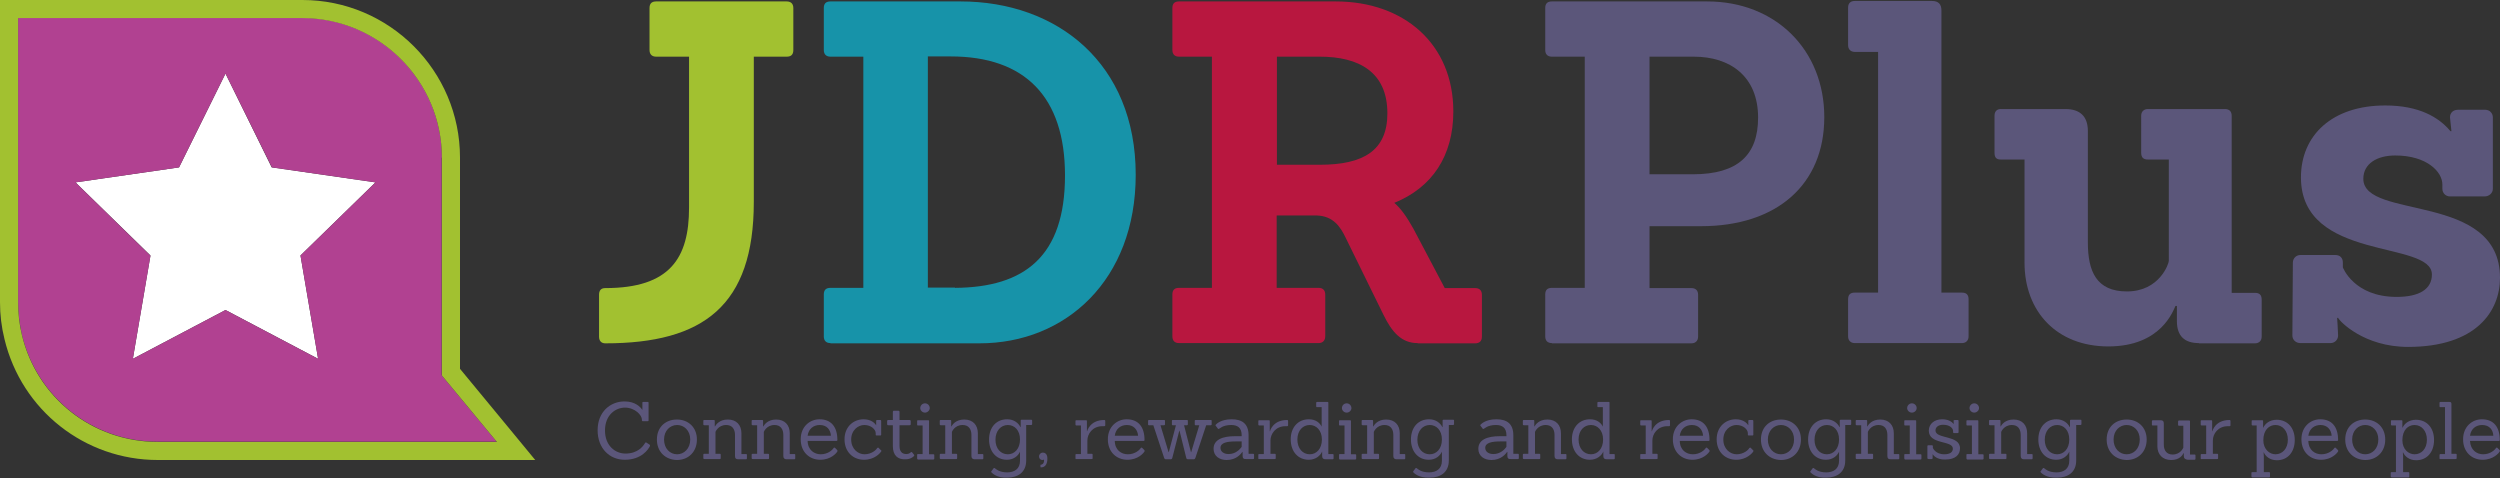 <?xml version="1.0" encoding="utf-8"?>
<!-- Generator: Adobe Illustrator 26.5.0, SVG Export Plug-In . SVG Version: 6.00 Build 0)  -->
<svg version="1.1" xmlns="http://www.w3.org/2000/svg" xmlns:xlink="http://www.w3.org/1999/xlink" x="0px" y="0px" width="1050px"
	 height="200.8px" viewBox="0 0 1050 200.8" style="enable-background:new 0 0 1050 200.8;" xml:space="preserve">
<rect x="0" y="0" width="1050" height="200.8" fill="#333333" stroke="none"/>
<style type="text/css">
	.st0{fill:#A2C130;}
	.st1{fill:#1793A9;}
	.st2{fill:#B8173F;}
	.st3{fill:#5B567A;}
	.st4{fill:#FFFFFF;}
	.st5{fill:#B14191;}
</style>
<g id="Layer_1">
</g>
<g id="Guides">
	<g>
		<path class="st0" d="M289.4,23.8h-13.8c-1.8,0-2.8-1-2.8-2.8V3.4c0-1.8,0.8-2.8,2.8-2.8h54.8c1.8,0,2.8,1,2.8,2.8V21
			c0,2-1,2.8-2.8,2.8h-13.8v61c0,43.6-21.2,59.4-62.4,59.4c-1.6,0-2.6-1-2.6-2.8v-17.6c0-1.8,0.8-2.8,2.6-2.8
			c27.2,0,35.2-12.6,35.2-33.8V23.8z"/>
		<path class="st1" d="M348.8,144.1c-1.8,0-2.8-1-2.8-2.8v-17.6c0-1.8,0.8-2.8,2.8-2.8h13.8V23.8h-13.8c-1.8,0-2.8-1-2.8-2.8V3.4
			c0-1.8,0.8-2.8,2.8-2.8h54.6c40.6,0,73.6,26,73.6,72.8c0,44.2-29.4,70.8-65.6,70.8H348.8z M401.1,120.9
			c29.2-0.2,46.2-13.2,46.2-47.2c0-33.2-17-50-48-50h-9.6v97.1H401.1z"/>
		<path class="st2" d="M595.4,144.1c-6.8,0-10.8-4.6-14.4-12l-15.8-32.2c-2.2-4.6-5.2-9.2-12.2-9.4h-16.8v30.4h17.6
			c1.8,0,2.8,1,2.8,2.8v17.6c0,1.8-1.2,2.8-2.8,2.8h-58.6c-1.8,0-2.8-1-2.8-2.8v-17.6c0-1.8,0.8-2.8,2.8-2.8h13.8V23.8h-13.8
			c-1.8,0-2.8-1-2.8-2.8V3.4c0-1.8,0.8-2.8,2.8-2.8H561c28.8,0,49.4,18,49.4,46.2c0,18.8-9,32-24.8,38.4c2.8,2.4,5.2,5.8,8,10.8
			l13.2,25h12.8c1.8,0,2.8,1,2.8,2.8v17.6c0,1.8-1,2.8-2.8,2.8H595.4z M554.3,69.2c18.4,0,28.4-6,28.4-21.6
			c0-17.4-12-23.8-28.4-23.8h-18v45.4H554.3z"/>
		<path class="st3" d="M651.8,144.1c-1.8,0-2.8-1-2.8-2.8v-17.6c0-1.8,0.8-2.8,2.8-2.8h13.8V23.8h-13.8c-1.8,0-2.8-1-2.8-2.8V3.4
			c0-1.8,0.8-2.8,2.8-2.8H717c28.8,0,49.2,20.4,49.2,48.6c0,28.4-20,45.8-51.8,45.8h-21.6v26h17.6c1.8,0,2.8,1,2.8,2.8v17.6
			c0,1.8-1.2,2.8-2.8,2.8H651.8z M711,73.2c19,0,27.4-8.2,27.4-23.8c0-17.4-11.8-25.6-27-25.6h-18.6v49.4H711z"/>
		<path class="st3" d="M779,144.1c-1.6,0-2.8-1-2.8-2.8v-15.6c0-2,1-2.8,2.8-2.8h9.8V21.8H779c-1.6,0-2.8-1-2.8-2.8V3.2
			c0-1.8,1-2.8,2.8-2.8h32.4c2.8,0,4,1.4,4,4v118.5h8.6c1.8,0,2.8,0.8,2.8,2.8v15.6c0,1.8-1.2,2.8-2.8,2.8H779z"/>
		<path class="st3" d="M923.5,144.1c-6,0-9.2-3-9.2-9.2v-6.4h-0.6c-1,2-6,17-28.2,17c-21.6,0-35.2-14.6-35.2-35.2V67h-10
			c-1.8,0-2.6-0.8-2.6-2.8V48.6c0-1.8,1-2.8,2.6-2.8h27.2c6,0,9.4,3,9.4,9.2v46.8c0,12.2,3.6,20.6,16.4,20.6
			c13.8,0,17.6-11.8,17.6-12.8V67h-8.8c-1.8,0-2.8-0.8-2.8-2.8V48.6c0-1.8,1.2-2.8,2.8-2.8h32.4c1.8,0,2.8,1,2.8,2.8v74.4h9.8
			c1.8,0,2.8,0.8,2.8,2.8v15.6c0,1.8-1.2,2.8-2.8,2.8H923.5z"/>
		<path class="st3" d="M982,133.5h-0.4c0,0,0.4,6.2,0.4,7.4c0,1.8-1.4,3.2-3.2,3.2h-12.6c-2,0-3.4-1.4-3.4-3.2l0.2-30.6
			c0-1.8,1.4-3.2,3.2-3.2h14.6c2,0,3.2,1.2,3.2,3.2v2c0,0,4.6,12.4,22.6,12.4c9.4,0,14.8-3.2,14.8-9.4c0-14.6-55-5.2-55-40.8
			c0-17.6,13-30.2,35.4-30.2c14,0,22.4,4.8,27.4,10.8h0.4c0,0-0.6-5.4-0.6-5.8c0-2,1.4-3.2,3.4-3.2h11.4c1.8,0,3.2,1.4,3.2,3.2v30
			c0,1.8-1.6,3.2-3.4,3.2H1029c-1.8,0-3.2-1.4-3.2-3.2v-1.8c0-5.4-6.6-12.2-19.8-12.2c-7.6,0-13.4,3.4-13.4,9.8
			c0,17.4,57.4,5.4,57.4,41.6c0,14-10,29-38.6,29C992.8,145.7,982.6,134.9,982,133.5z"/>
		<g>
			<g>
				<path class="st3" d="M272.9,187.5c-0.5,1-3.3,5.6-10.5,5.6c-6.4,0-11.4-4.8-11.4-12.4c0-7.7,5.3-12.1,11.3-12.1
					c4.4,0,6.6,2.2,7.5,3.6l0-3c0-0.3,0.1-0.4,0.4-0.4h1.8c0.3,0,0.4,0.1,0.4,0.4v7.3c0,0.3-0.1,0.4-0.4,0.4H270
					c-0.3,0-0.4-0.2-0.4-0.4v-0.3c0-1.8-2.9-5-7.1-5c-4,0-8.4,3.1-8.4,9.6c0,6.5,4.4,9.7,8.6,9.7c5.1,0,7.4-3,8.2-4.4
					c0.2-0.3,0.4-0.4,0.6-0.2l1.4,0.9C273.1,187,273,187.2,272.9,187.5z"/>
				<path class="st3" d="M275.9,184.6c0-5.3,3.7-8.4,8.4-8.4c4.7,0,8.4,3.2,8.4,8.4c0,5.2-3.6,8.6-8.4,8.6
					C279.5,193.1,275.9,189.8,275.9,184.6z M289.9,184.6c0-3.8-2.6-6.1-5.5-6.1c-2.9,0-5.5,2.3-5.5,6.1c0,3.8,2.5,6.2,5.5,6.2
					C287.3,190.8,289.9,188.4,289.9,184.6z"/>
				<path class="st3" d="M308.7,191.5v-8.8c0-2.5-1.2-4.2-3.7-4.2c-3.4,0-4.5,2.9-4.5,2.9v9.2h1.8c0.3,0,0.4,0.1,0.4,0.4v1.4
					c0,0.3-0.1,0.4-0.4,0.4h-6.5c-0.2,0-0.4-0.1-0.4-0.4v-1.4c0-0.3,0.1-0.4,0.4-0.4h1.9v-12h-1.9c-0.2,0-0.4-0.1-0.4-0.4v-1.4
					c0-0.3,0.1-0.4,0.4-0.4h4c0.3,0,0.4,0.1,0.4,0.4l0,2.3h0.1c0.4-0.7,1.8-2.9,5.4-2.9s5.7,2.3,5.7,5.8v8.7h1.9
					c0.3,0,0.4,0.1,0.4,0.4v1.4c0,0.3-0.2,0.4-0.4,0.4h-3.2C309.1,192.9,308.7,192.5,308.7,191.5z"/>
				<path class="st3" d="M329,191.5v-8.8c0-2.5-1.2-4.2-3.7-4.2c-3.4,0-4.5,2.9-4.5,2.9v9.2h1.8c0.3,0,0.4,0.1,0.4,0.4v1.4
					c0,0.3-0.1,0.4-0.4,0.4h-6.5c-0.2,0-0.4-0.1-0.4-0.4v-1.4c0-0.3,0.1-0.4,0.4-0.4h1.9v-12h-1.9c-0.2,0-0.4-0.1-0.4-0.4v-1.4
					c0-0.3,0.1-0.4,0.4-0.4h4c0.3,0,0.4,0.1,0.4,0.4l0,2.3h0.1c0.4-0.7,1.8-2.9,5.4-2.9s5.7,2.3,5.7,5.8v8.7h1.9
					c0.3,0,0.4,0.1,0.4,0.4v1.4c0,0.3-0.2,0.4-0.4,0.4h-3.2C329.5,192.9,329,192.5,329,191.5z"/>
				<path class="st3" d="M344.7,190.8c3,0,4.9-1.8,5.4-2.6c0.1-0.2,0.4-0.3,0.6-0.1l0.9,0.9c0.2,0.2,0.2,0.4,0.1,0.6
					c-0.4,0.7-2.7,3.5-7.2,3.5c-4.5,0-8.2-3.2-8.2-8.6c0-5.4,3.9-8.4,7.9-8.4c4.9,0,7.5,3.2,7.5,8.7c0,0.3-0.2,0.4-0.4,0.4h-12.1
					C339.3,189.1,342.1,190.8,344.7,190.8z M344.3,178.5c-2.5,0-4.7,1.5-5.1,4.5h9.8C348.8,180.5,347.3,178.5,344.3,178.5z"/>
				<path class="st3" d="M370.1,189.6c-0.4,0.7-2.8,3.5-7.2,3.5c-4.5,0-8.2-3.2-8.2-8.6c0-5.4,3.9-8.4,8-8.4c3.1,0,4.6,1.5,5.3,2.5
					h0v-1.8c0-0.3,0.1-0.4,0.4-0.4h1.3c0.3,0,0.4,0.2,0.4,0.4v5.7c0,0.3-0.1,0.4-0.4,0.4h-1.5c-0.3,0-0.4-0.1-0.4-0.4v-0.6
					c0-1.4-1.8-3.4-4.8-3.4c-2.5,0-5.5,2.1-5.5,6.1c0,4,2.9,6.2,5.6,6.2c2.9,0,4.9-1.8,5.3-2.6c0.2-0.2,0.4-0.3,0.6-0.1l0.9,0.9
					C370.2,189.2,370.3,189.4,370.1,189.6z"/>
				<path class="st3" d="M375,187.4v-8.8h-1.9c-0.3,0-0.5-0.2-0.5-0.4v-1.4c0-0.3,0.2-0.4,0.5-0.4h1.9V173c0-0.3,0.2-0.5,0.4-0.5
					h1.9c0.3,0,0.5,0.2,0.5,0.5v3.4h4.2c0.3,0,0.5,0.2,0.5,0.4v1.4c0,0.3-0.2,0.4-0.5,0.4h-4.2v8.7c0,2.3,1,3.4,2.9,3.4
					c1,0,1.6-0.5,1.8-0.7c0.2-0.2,0.4-0.2,0.6,0l0.8,1c0.2,0.2,0.1,0.4-0.1,0.6c-0.3,0.3-1.4,1.3-3.4,1.3
					C377,193.1,375,191.2,375,187.4z"/>
				<path class="st3" d="M385.2,192.5v-1.4c0-0.3,0.1-0.4,0.4-0.4h1.9v-12h-1.9c-0.3,0-0.4-0.1-0.4-0.4v-1.4c0-0.3,0.1-0.4,0.4-0.4
					h4.2c0.3,0,0.4,0.1,0.4,0.4v13.9h1.8c0.3,0,0.4,0.1,0.4,0.4v1.4c0,0.3-0.2,0.4-0.4,0.4h-6.5
					C385.4,192.9,385.2,192.8,385.2,192.5z M388.5,173.3c-1.1,0-2-0.9-2-1.9c0-1.1,0.9-2,2-2c1.1,0,2,0.9,2,2
					C390.5,172.4,389.5,173.3,388.5,173.3z"/>
				<path class="st3" d="M408,191.5v-8.8c0-2.5-1.2-4.2-3.7-4.2c-3.4,0-4.5,2.9-4.5,2.9v9.2h1.8c0.3,0,0.4,0.1,0.4,0.4v1.4
					c0,0.3-0.1,0.4-0.4,0.4h-6.5c-0.2,0-0.4-0.1-0.4-0.4v-1.4c0-0.3,0.1-0.4,0.4-0.4h1.9v-12h-1.9c-0.2,0-0.4-0.1-0.4-0.4v-1.4
					c0-0.3,0.1-0.4,0.4-0.4h4c0.3,0,0.4,0.1,0.4,0.4l0,2.3h0.1c0.4-0.7,1.8-2.9,5.4-2.9s5.7,2.3,5.7,5.8v8.7h1.9
					c0.3,0,0.4,0.1,0.4,0.4v1.4c0,0.3-0.2,0.4-0.4,0.4h-3.2C408.5,192.9,408,192.5,408,191.5z"/>
				<path class="st3" d="M416.5,198.5c-0.2-0.2-0.3-0.4-0.1-0.6l0.9-1.2c0.1-0.2,0.4-0.2,0.6,0c0.3,0.2,1.7,1.7,5.1,1.7
					c3,0,5.4-1.4,5.4-4.9v-3.8c-0.7,1.6-2.5,3.4-5.5,3.4c-4.6,0-7.5-3.6-7.5-8.5c0-5.2,3.1-8.5,7.6-8.5c3,0,4.8,1.7,5.6,3.3h0.1
					l0-2.7c0-0.3,0.1-0.4,0.4-0.4h4c0.3,0,0.4,0.1,0.4,0.4v1.4c0,0.3-0.2,0.4-0.4,0.4H431v14.9c0,5-3.5,7.2-8,7.2
					C418.6,200.8,416.8,198.7,416.5,198.5z M428.4,184.6c0-3.9-2.3-6.1-5.1-6.1c-2.9,0-5.2,2.4-5.2,6.2c0,3.7,2.2,6.1,5.2,6.1
					C426.1,190.8,428.4,188.5,428.4,184.6z"/>
				<path class="st3" d="M437.1,195.2c0.6,0,1.4-0.5,1.4-1.8c0-0.3-0.1-0.4-0.1-0.4s-0.2,0.2-0.6,0.2c-0.8,0-1.4-0.6-1.4-1.5
					c0-0.9,0.7-1.6,1.6-1.6c1.2,0,1.9,0.9,1.9,2.5c0,2.7-1.2,3.7-2.7,3.7c-0.1,0-0.2,0-0.2-0.2v-0.6
					C436.9,195.2,437,195.2,437.1,195.2z"/>
				<path class="st3" d="M451.7,192.5v-1.4c0-0.3,0.1-0.4,0.4-0.4h1.9v-12h-1.9c-0.2,0-0.4-0.1-0.4-0.4v-1.4c0-0.3,0.1-0.4,0.4-0.4
					h4c0.3,0,0.4,0.1,0.4,0.4v4.2h0.1c0,0,1.1-4.7,7.2-4.7c0.3,0,0.4,0.2,0.4,0.4v1.8c0,0.3-0.2,0.4-0.4,0.4H463
					c-4.1,0-6.3,3.2-6.3,6v5.6h1.8c0.3,0,0.4,0.1,0.4,0.4v1.4c0,0.3-0.1,0.4-0.4,0.4h-6.5C451.8,192.9,451.7,192.8,451.7,192.5z"/>
				<path class="st3" d="M473.7,190.8c3,0,4.9-1.8,5.4-2.6c0.1-0.2,0.4-0.3,0.6-0.1l0.9,0.9c0.2,0.2,0.2,0.4,0.1,0.6
					c-0.4,0.7-2.7,3.5-7.2,3.5c-4.5,0-8.2-3.2-8.2-8.6c0-5.4,3.9-8.4,7.9-8.4c4.9,0,7.5,3.2,7.5,8.7c0,0.3-0.2,0.4-0.4,0.4h-12.1
					C468.3,189.1,471,190.8,473.7,190.8z M473.3,178.5c-2.5,0-4.7,1.5-5.1,4.5h9.8C477.8,180.5,476.2,178.5,473.3,178.5z"/>
				<path class="st3" d="M498.2,192.2l-2.8-11.3h-0.1l-2.9,11.3c-0.1,0.5-0.3,0.7-0.8,0.7h-1.9c-0.5,0-0.6-0.2-0.8-0.7l-4.5-13.6
					h-1.8c-0.3,0-0.4-0.1-0.4-0.4v-1.4c0-0.3,0.1-0.4,0.4-0.4h6.3c0.3,0,0.4,0.1,0.4,0.4v1.4c0,0.3-0.2,0.4-0.4,0.4h-1.5l3.4,11.3
					h0.1l3-11.3h-1.3c-0.3,0-0.4-0.1-0.4-0.4v-1.4c0-0.3,0.1-0.4,0.4-0.4h5.9c0.3,0,0.4,0.1,0.4,0.4v1.4c0,0.3-0.2,0.4-0.4,0.4h-1.2
					l2.9,11.3h0.1l3.4-11.3h-1.5c-0.3,0-0.4-0.1-0.4-0.4v-1.4c0-0.3,0.1-0.4,0.4-0.4h6.3c0.3,0,0.4,0.1,0.4,0.4v1.4
					c0,0.3-0.2,0.4-0.4,0.4h-1.9l-4.5,13.6c-0.2,0.5-0.3,0.7-0.8,0.7H499C498.5,192.9,498.3,192.7,498.2,192.2z"/>
				<path class="st3" d="M521.9,191.5v-1.7h-0.1c-0.6,0.8-2.5,3.4-6.6,3.4c-3.1,0-5.5-1.7-5.5-4.7c0-3.8,3.7-5.3,9-5.3h2.8v-0.4
					c0-3.2-1.8-4.3-4.4-4.3c-3.6,0-4.9,1.6-5.1,1.6c-0.2,0.1-0.4,0.1-0.5-0.1l-0.9-1.2c-0.2-0.2-0.1-0.4,0.1-0.5
					c0.2-0.2,2-2.2,6.6-2.2c4.3,0,7.1,1.8,7.1,6.7v7.8h1.9c0.3,0,0.4,0.1,0.4,0.4v1.4c0,0.3-0.1,0.4-0.4,0.4h-2.9
					C522.4,192.9,521.9,192.5,521.9,191.5z M518.9,185.4c-3.4,0-6.3,0.5-6.3,2.7c0,1.5,1.3,2.6,3.4,2.6c2.9,0,4.7-1.9,5.5-3v-2.3
					H518.9z"/>
				<path class="st3" d="M528.5,192.5v-1.4c0-0.3,0.1-0.4,0.4-0.4h1.9v-12h-1.9c-0.2,0-0.4-0.1-0.4-0.4v-1.4c0-0.3,0.1-0.4,0.4-0.4
					h4c0.3,0,0.4,0.1,0.4,0.4v4.2h0.1c0,0,1.1-4.7,7.2-4.7c0.3,0,0.4,0.2,0.4,0.4v1.8c0,0.3-0.2,0.4-0.4,0.4h-0.7
					c-4.1,0-6.3,3.2-6.3,6v5.6h1.8c0.3,0,0.4,0.1,0.4,0.4v1.4c0,0.3-0.1,0.4-0.4,0.4h-6.5C528.7,192.9,528.5,192.8,528.5,192.5z"/>
				<path class="st3" d="M555.3,191.5v-1.9h0c-0.6,1.6-2.6,3.5-5.6,3.5c-4.5,0-7.6-3.4-7.6-8.6c0-4.9,3-8.4,7.6-8.4
					c3,0,4.7,1.6,5.4,3.1h0c0,0,0-0.6,0-0.9V171h-1.9c-0.3,0-0.4-0.1-0.4-0.4v-1.4c0-0.3,0.2-0.4,0.4-0.4h4.3c0.3,0,0.4,0.1,0.4,0.4
					v21.5h1.8c0.3,0,0.4,0.1,0.4,0.4v1.4c0,0.3-0.2,0.4-0.4,0.4h-2.9C555.8,192.9,555.3,192.5,555.3,191.5z M555.2,184.6
					c0-3.9-2.4-6.1-5.1-6.1c-2.9,0-5.2,2.3-5.2,6.1c0,3.7,2.2,6.2,5.2,6.2C553,190.8,555.2,188.4,555.2,184.6z"/>
				<path class="st3" d="M562.4,192.5v-1.4c0-0.3,0.1-0.4,0.4-0.4h1.9v-12h-1.9c-0.3,0-0.4-0.1-0.4-0.4v-1.4c0-0.3,0.1-0.4,0.4-0.4
					h4.2c0.3,0,0.4,0.1,0.4,0.4v13.9h1.8c0.3,0,0.4,0.1,0.4,0.4v1.4c0,0.3-0.2,0.4-0.4,0.4h-6.5
					C562.5,192.9,562.4,192.8,562.4,192.5z M565.6,173.3c-1.1,0-2-0.9-2-1.9c0-1.1,0.9-2,2-2c1.1,0,2,0.9,2,2
					C567.6,172.4,566.7,173.3,565.6,173.3z"/>
				<path class="st3" d="M585.2,191.5v-8.8c0-2.5-1.2-4.2-3.7-4.2c-3.4,0-4.5,2.9-4.5,2.9v9.2h1.8c0.3,0,0.4,0.1,0.4,0.4v1.4
					c0,0.3-0.1,0.4-0.4,0.4h-6.5c-0.2,0-0.4-0.1-0.4-0.4v-1.4c0-0.3,0.1-0.4,0.4-0.4h1.9v-12h-1.9c-0.2,0-0.4-0.1-0.4-0.4v-1.4
					c0-0.3,0.1-0.4,0.4-0.4h4c0.3,0,0.4,0.1,0.4,0.4l0,2.3h0.1c0.4-0.7,1.8-2.9,5.4-2.9s5.7,2.3,5.7,5.8v8.7h1.9
					c0.3,0,0.4,0.1,0.4,0.4v1.4c0,0.3-0.2,0.4-0.4,0.4h-3.2C585.7,192.9,585.2,192.5,585.2,191.5z"/>
				<path class="st3" d="M593.7,198.5c-0.2-0.2-0.3-0.4-0.1-0.6l0.9-1.2c0.1-0.2,0.4-0.2,0.6,0c0.3,0.2,1.7,1.7,5.1,1.7
					c3,0,5.4-1.4,5.4-4.9v-3.8c-0.7,1.6-2.5,3.4-5.5,3.4c-4.6,0-7.5-3.6-7.5-8.5c0-5.2,3.1-8.5,7.6-8.5c3,0,4.8,1.7,5.6,3.3h0.1
					l0-2.7c0-0.3,0.1-0.4,0.4-0.4h4c0.3,0,0.4,0.1,0.4,0.4v1.4c0,0.3-0.2,0.4-0.4,0.4h-1.8v14.9c0,5-3.5,7.2-8,7.2
					C595.8,200.8,594,198.7,593.7,198.5z M605.6,184.6c0-3.9-2.3-6.1-5.1-6.1c-2.9,0-5.2,2.4-5.2,6.2c0,3.7,2.2,6.1,5.2,6.1
					C603.3,190.8,605.6,188.5,605.6,184.6z"/>
				<path class="st3" d="M633.1,191.5v-1.7H633c-0.6,0.8-2.5,3.4-6.6,3.4c-3.1,0-5.5-1.7-5.5-4.7c0-3.8,3.7-5.3,9-5.3h2.8v-0.4
					c0-3.2-1.8-4.3-4.4-4.3c-3.6,0-4.9,1.6-5.1,1.6c-0.2,0.1-0.4,0.1-0.5-0.1l-0.9-1.2c-0.2-0.2-0.1-0.4,0.1-0.5
					c0.2-0.2,2-2.2,6.6-2.2c4.3,0,7.1,1.8,7.1,6.7v7.8h1.9c0.3,0,0.4,0.1,0.4,0.4v1.4c0,0.3-0.1,0.4-0.4,0.4h-2.9
					C633.6,192.9,633.1,192.5,633.1,191.5z M630.1,185.4c-3.4,0-6.3,0.5-6.3,2.7c0,1.5,1.3,2.6,3.4,2.6c2.9,0,4.7-1.9,5.5-3v-2.3
					H630.1z"/>
				<path class="st3" d="M652.9,191.5v-8.8c0-2.5-1.2-4.2-3.7-4.2c-3.4,0-4.5,2.9-4.5,2.9v9.2h1.8c0.3,0,0.4,0.1,0.4,0.4v1.4
					c0,0.3-0.1,0.4-0.4,0.4h-6.5c-0.2,0-0.4-0.1-0.4-0.4v-1.4c0-0.3,0.1-0.4,0.4-0.4h1.9v-12h-1.9c-0.2,0-0.4-0.1-0.4-0.4v-1.4
					c0-0.3,0.1-0.4,0.4-0.4h4c0.3,0,0.4,0.1,0.4,0.4l0,2.3h0.1c0.4-0.7,1.8-2.9,5.4-2.9s5.7,2.3,5.7,5.8v8.7h1.9
					c0.3,0,0.4,0.1,0.4,0.4v1.4c0,0.3-0.2,0.4-0.4,0.4h-3.2C653.4,192.9,652.9,192.5,652.9,191.5z"/>
				<path class="st3" d="M673.4,191.5v-1.9h0c-0.6,1.6-2.6,3.5-5.6,3.5c-4.5,0-7.6-3.4-7.6-8.6c0-4.9,3-8.4,7.6-8.4
					c3,0,4.7,1.6,5.4,3.1h0c0,0,0-0.6,0-0.9V171h-1.9c-0.3,0-0.4-0.1-0.4-0.4v-1.4c0-0.3,0.2-0.4,0.4-0.4h4.3c0.3,0,0.4,0.1,0.4,0.4
					v21.5h1.8c0.3,0,0.4,0.1,0.4,0.4v1.4c0,0.3-0.2,0.4-0.4,0.4h-2.9C673.9,192.9,673.4,192.5,673.4,191.5z M673.3,184.6
					c0-3.9-2.4-6.1-5.1-6.1c-2.9,0-5.2,2.3-5.2,6.1c0,3.7,2.2,6.2,5.2,6.2C671.1,190.8,673.3,188.4,673.3,184.6z"/>
				<path class="st3" d="M688.9,192.5v-1.4c0-0.3,0.1-0.4,0.4-0.4h1.9v-12h-1.9c-0.2,0-0.4-0.1-0.4-0.4v-1.4c0-0.3,0.1-0.4,0.4-0.4
					h4c0.3,0,0.4,0.1,0.4,0.4v4.2h0.1c0,0,1.1-4.7,7.2-4.7c0.3,0,0.4,0.2,0.4,0.4v1.8c0,0.3-0.2,0.4-0.4,0.4h-0.7
					c-4.1,0-6.3,3.2-6.3,6v5.6h1.8c0.3,0,0.4,0.1,0.4,0.4v1.4c0,0.3-0.1,0.4-0.4,0.4h-6.5C689.1,192.9,688.9,192.8,688.9,192.5z"/>
				<path class="st3" d="M711,190.8c3,0,4.9-1.8,5.4-2.6c0.1-0.2,0.4-0.3,0.6-0.1l0.9,0.9c0.2,0.2,0.2,0.4,0.1,0.6
					c-0.4,0.7-2.7,3.5-7.2,3.5c-4.5,0-8.2-3.2-8.2-8.6c0-5.4,3.9-8.4,7.9-8.4c4.9,0,7.5,3.2,7.5,8.7c0,0.3-0.2,0.4-0.4,0.4h-12.1
					C705.6,189.1,708.3,190.8,711,190.8z M710.6,178.5c-2.5,0-4.7,1.5-5.1,4.5h9.8C715.1,180.5,713.5,178.5,710.6,178.5z"/>
				<path class="st3" d="M736.4,189.6c-0.4,0.7-2.8,3.5-7.2,3.5c-4.5,0-8.2-3.2-8.2-8.6c0-5.4,3.9-8.4,8-8.4c3.1,0,4.6,1.5,5.3,2.5
					h0v-1.8c0-0.3,0.1-0.4,0.4-0.4h1.3c0.3,0,0.4,0.2,0.4,0.4v5.7c0,0.3-0.1,0.4-0.4,0.4h-1.5c-0.3,0-0.4-0.1-0.4-0.4v-0.6
					c0-1.4-1.8-3.4-4.8-3.4c-2.5,0-5.5,2.1-5.5,6.1c0,4,2.9,6.2,5.6,6.2c2.9,0,4.9-1.8,5.3-2.6c0.2-0.2,0.4-0.3,0.6-0.1l0.9,0.9
					C736.5,189.2,736.5,189.4,736.4,189.6z"/>
				<path class="st3" d="M739.6,184.6c0-5.3,3.7-8.4,8.4-8.4c4.7,0,8.4,3.2,8.4,8.4c0,5.2-3.6,8.6-8.4,8.6
					C743.2,193.1,739.6,189.8,739.6,184.6z M753.5,184.6c0-3.8-2.6-6.1-5.5-6.1c-2.9,0-5.5,2.3-5.5,6.1c0,3.8,2.5,6.2,5.5,6.2
					C751,190.8,753.5,188.4,753.5,184.6z"/>
				<path class="st3" d="M760.5,198.5c-0.2-0.2-0.3-0.4-0.1-0.6l0.9-1.2c0.1-0.2,0.4-0.2,0.6,0c0.3,0.2,1.7,1.7,5.1,1.7
					c3,0,5.4-1.4,5.4-4.9v-3.8c-0.7,1.6-2.5,3.4-5.5,3.4c-4.6,0-7.5-3.6-7.5-8.5c0-5.2,3.1-8.5,7.6-8.5c3,0,4.8,1.7,5.6,3.3h0.1
					l0-2.7c0-0.3,0.1-0.4,0.4-0.4h4c0.3,0,0.4,0.1,0.4,0.4v1.4c0,0.3-0.2,0.4-0.4,0.4H775v14.9c0,5-3.5,7.2-8,7.2
					C762.6,200.8,760.8,198.7,760.5,198.5z M772.4,184.6c0-3.9-2.3-6.1-5.1-6.1c-2.9,0-5.2,2.4-5.2,6.2c0,3.7,2.2,6.1,5.2,6.1
					C770.1,190.8,772.4,188.5,772.4,184.6z"/>
				<path class="st3" d="M792.7,191.5v-8.8c0-2.5-1.2-4.2-3.7-4.2c-3.4,0-4.5,2.9-4.5,2.9v9.2h1.8c0.3,0,0.4,0.1,0.4,0.4v1.4
					c0,0.3-0.1,0.4-0.4,0.4h-6.5c-0.2,0-0.4-0.1-0.4-0.4v-1.4c0-0.3,0.1-0.4,0.4-0.4h1.9v-12h-1.9c-0.2,0-0.4-0.1-0.4-0.4v-1.4
					c0-0.3,0.1-0.4,0.4-0.4h4c0.3,0,0.4,0.1,0.4,0.4l0,2.3h0.1c0.4-0.7,1.8-2.9,5.4-2.9s5.7,2.3,5.7,5.8v8.7h1.9
					c0.3,0,0.4,0.1,0.4,0.4v1.4c0,0.3-0.2,0.4-0.4,0.4h-3.2C793.1,192.9,792.7,192.5,792.7,191.5z"/>
				<path class="st3" d="M799.8,192.5v-1.4c0-0.3,0.1-0.4,0.4-0.4h1.9v-12h-1.9c-0.3,0-0.4-0.1-0.4-0.4v-1.4c0-0.3,0.1-0.4,0.4-0.4
					h4.2c0.3,0,0.4,0.1,0.4,0.4v13.9h1.8c0.3,0,0.4,0.1,0.4,0.4v1.4c0,0.3-0.2,0.4-0.4,0.4h-6.5
					C799.9,192.9,799.8,192.8,799.8,192.5z M803,173.3c-1.1,0-2-0.9-2-1.9c0-1.1,0.9-2,2-2c1.1,0,2,0.9,2,2
					C805,172.4,804.1,173.3,803,173.3z"/>
				<path class="st3" d="M811.7,190.7L811.7,190.7v1.7c0,0.3-0.2,0.4-0.4,0.4H810c-0.3,0-0.5-0.2-0.5-0.4l0-5c0-0.3,0.2-0.4,0.4-0.4
					h1.5c0.3,0,0.4,0.2,0.4,0.4v0.7c0,0,1,2.7,4.8,2.7c2.4,0,3.6-0.9,3.6-2.4c0-3.5-10.1-1.6-10.1-7.5c0-3,2.5-4.8,5.6-4.8
					c2.5,0,3.9,0.9,4.8,1.9h0.1l-0.1-1.2c0-0.3,0.2-0.4,0.5-0.4h1.2c0.3,0,0.4,0.2,0.4,0.4v4.7c0,0.3-0.2,0.4-0.5,0.4h-1.4
					c-0.3,0-0.4-0.2-0.4-0.4V181c0-0.9-1.1-2.6-4.2-2.6c-1.7,0-3.2,0.8-3.2,2.4c0,3.7,10.3,1.8,10.3,7.5c0,2.5-1.7,4.7-6.2,4.7
					C813.5,193.1,812,191.3,811.7,190.7z"/>
				<path class="st3" d="M825.9,192.5v-1.4c0-0.3,0.1-0.4,0.4-0.4h1.9v-12h-1.9c-0.3,0-0.4-0.1-0.4-0.4v-1.4c0-0.3,0.1-0.4,0.4-0.4
					h4.2c0.3,0,0.4,0.1,0.4,0.4v13.9h1.8c0.3,0,0.4,0.1,0.4,0.4v1.4c0,0.3-0.2,0.4-0.4,0.4h-6.5
					C826.1,192.9,825.9,192.8,825.9,192.5z M829.2,173.3c-1.1,0-2-0.9-2-1.9c0-1.1,0.9-2,2-2c1.1,0,2,0.9,2,2
					C831.2,172.4,830.2,173.3,829.2,173.3z"/>
				<path class="st3" d="M848.7,191.5v-8.8c0-2.5-1.2-4.2-3.7-4.2c-3.4,0-4.5,2.9-4.5,2.9v9.2h1.8c0.3,0,0.4,0.1,0.4,0.4v1.4
					c0,0.3-0.1,0.4-0.4,0.4h-6.5c-0.2,0-0.4-0.1-0.4-0.4v-1.4c0-0.3,0.1-0.4,0.4-0.4h1.9v-12h-1.9c-0.2,0-0.4-0.1-0.4-0.4v-1.4
					c0-0.3,0.1-0.4,0.4-0.4h4c0.3,0,0.4,0.1,0.4,0.4l0,2.3h0.1c0.4-0.7,1.8-2.9,5.4-2.9s5.7,2.3,5.7,5.8v8.7h1.9
					c0.3,0,0.4,0.1,0.4,0.4v1.4c0,0.3-0.2,0.4-0.4,0.4h-3.2C849.2,192.9,848.7,192.5,848.7,191.5z"/>
				<path class="st3" d="M857.2,198.5c-0.2-0.2-0.3-0.4-0.1-0.6l0.9-1.2c0.1-0.2,0.4-0.2,0.6,0c0.3,0.2,1.7,1.7,5.1,1.7
					c3,0,5.4-1.4,5.4-4.9v-3.8c-0.7,1.6-2.5,3.4-5.5,3.4c-4.6,0-7.5-3.6-7.5-8.5c0-5.2,3.1-8.5,7.6-8.5c3,0,4.8,1.7,5.6,3.3h0.1
					l0-2.7c0-0.3,0.1-0.4,0.4-0.4h4c0.3,0,0.4,0.1,0.4,0.4v1.4c0,0.3-0.2,0.4-0.4,0.4h-1.8v14.9c0,5-3.5,7.2-8,7.2
					C859.3,200.8,857.5,198.7,857.2,198.5z M869.1,184.6c0-3.9-2.3-6.1-5.1-6.1c-2.9,0-5.2,2.4-5.2,6.2c0,3.7,2.2,6.1,5.2,6.1
					C866.8,190.8,869.1,188.5,869.1,184.6z"/>
				<path class="st3" d="M884.8,184.6c0-5.3,3.7-8.4,8.4-8.4c4.7,0,8.4,3.2,8.4,8.4c0,5.2-3.6,8.6-8.4,8.6
					C888.4,193.1,884.8,189.8,884.8,184.6z M898.7,184.6c0-3.8-2.6-6.1-5.5-6.1c-2.9,0-5.5,2.3-5.5,6.1c0,3.8,2.5,6.2,5.5,6.2
					C896.2,190.8,898.7,188.4,898.7,184.6z"/>
				<path class="st3" d="M917.2,191.5v-1.2h-0.1c-0.4,0.8-1.6,2.9-5.2,2.9s-5.8-2.3-5.8-5.8v-8.7h-1.9c-0.3,0-0.4-0.1-0.4-0.4v-1.4
					c0-0.3,0.2-0.4,0.4-0.4h3.2c1,0,1.4,0.4,1.4,1.4v8.8c0,2.5,1.2,4.2,3.7,4.2c3.4,0,4.5-2.9,4.5-2.9v-9.2h-1.8
					c-0.3,0-0.4-0.1-0.4-0.4v-1.4c0-0.3,0.2-0.4,0.4-0.4h4.2c0.3,0,0.4,0.1,0.4,0.4v13.9h1.9c0.3,0,0.4,0.1,0.4,0.4v1.4
					c0,0.3-0.2,0.4-0.4,0.4h-2.9C917.7,192.9,917.2,192.5,917.2,191.5z"/>
				<path class="st3" d="M924.3,192.5v-1.4c0-0.3,0.1-0.4,0.4-0.4h1.9v-12h-1.9c-0.2,0-0.4-0.1-0.4-0.4v-1.4c0-0.3,0.1-0.4,0.4-0.4
					h4c0.3,0,0.4,0.1,0.4,0.4v4.2h0.1c0,0,1.1-4.7,7.2-4.7c0.3,0,0.4,0.2,0.4,0.4v1.8c0,0.3-0.2,0.4-0.4,0.4h-0.7
					c-4.1,0-6.3,3.2-6.3,6v5.6h1.8c0.3,0,0.4,0.1,0.4,0.4v1.4c0,0.3-0.1,0.4-0.4,0.4h-6.5C924.4,192.9,924.3,192.8,924.3,192.5z"/>
				<path class="st3" d="M945.6,200.1v-1.4c0-0.3,0.1-0.4,0.4-0.4h1.8v-19.6h-1.7c-0.2,0-0.4-0.1-0.4-0.4v-1.4
					c0-0.3,0.1-0.4,0.4-0.4h4c0.3,0,0.4,0.1,0.4,0.4l0,2.7h0.1c0.7-1.6,2.6-3.3,5.6-3.3c4.5,0,7.6,3.3,7.6,8.5c0,5-2.9,8.5-7.5,8.5
					c-3,0-4.8-1.7-5.5-3.3h-0.1c0,0,0.1,1.1,0.1,1.5v6.8h2.2c0.3,0,0.4,0.1,0.4,0.4v1.4c0,0.3-0.1,0.4-0.4,0.4H946
					C945.8,200.5,945.6,200.3,945.6,200.1z M960.9,184.7c0-3.8-2.3-6.2-5.2-6.2c-2.6,0-5.1,2-5.1,6.4c0,3.8,2.6,5.9,5.1,5.9
					C958.6,190.8,960.9,188.4,960.9,184.7z"/>
				<path class="st3" d="M975,190.8c3,0,4.9-1.8,5.4-2.6c0.1-0.2,0.4-0.3,0.6-0.1l0.9,0.9c0.2,0.2,0.2,0.4,0.1,0.6
					c-0.4,0.7-2.7,3.5-7.2,3.5c-4.5,0-8.2-3.2-8.2-8.6c0-5.4,3.9-8.4,7.9-8.4c4.9,0,7.5,3.2,7.5,8.7c0,0.3-0.2,0.4-0.4,0.4h-12.1
					C969.6,189.1,972.3,190.8,975,190.8z M974.6,178.5c-2.5,0-4.7,1.5-5.1,4.5h9.8C979.1,180.5,977.5,178.5,974.6,178.5z"/>
				<path class="st3" d="M985,184.6c0-5.3,3.7-8.4,8.4-8.4c4.7,0,8.4,3.2,8.4,8.4c0,5.2-3.6,8.6-8.4,8.6
					C988.6,193.1,985,189.8,985,184.6z M998.9,184.6c0-3.8-2.6-6.1-5.5-6.1c-2.9,0-5.5,2.3-5.5,6.1c0,3.8,2.5,6.2,5.5,6.2
					C996.4,190.8,998.9,188.4,998.9,184.6z"/>
				<path class="st3" d="M1004.1,200.1v-1.4c0-0.3,0.1-0.4,0.4-0.4h1.8v-19.6h-1.7c-0.2,0-0.4-0.1-0.4-0.4v-1.4
					c0-0.3,0.1-0.4,0.4-0.4h4c0.3,0,0.4,0.1,0.4,0.4l0,2.7h0.1c0.7-1.6,2.6-3.3,5.6-3.3c4.5,0,7.6,3.3,7.6,8.5c0,5-2.9,8.5-7.5,8.5
					c-3,0-4.8-1.7-5.5-3.3h-0.1c0,0,0.1,1.1,0.1,1.5v6.8h2.2c0.3,0,0.4,0.1,0.4,0.4v1.4c0,0.3-0.1,0.4-0.4,0.4h-6.8
					C1004.2,200.5,1004.1,200.3,1004.1,200.1z M1019.3,184.7c0-3.8-2.3-6.2-5.2-6.2c-2.6,0-5.1,2-5.1,6.4c0,3.8,2.6,5.9,5.1,5.9
					C1017.1,190.8,1019.3,188.4,1019.3,184.7z"/>
				<path class="st3" d="M1024.6,192.5v-1.4c0-0.3,0.2-0.4,0.4-0.4h1.9V171h-1.9c-0.3,0-0.4-0.1-0.4-0.4v-1.4c0-0.3,0.2-0.4,0.4-0.4
					h3.7c0.7,0,0.9,0.3,0.9,0.8v21h1.8c0.3,0,0.4,0.1,0.4,0.4v1.4c0,0.3-0.2,0.4-0.4,0.4h-6.4
					C1024.8,192.9,1024.6,192.8,1024.6,192.5z"/>
				<path class="st3" d="M1042.9,190.8c3,0,4.9-1.8,5.4-2.6c0.1-0.2,0.4-0.3,0.6-0.1l0.9,0.9c0.2,0.2,0.2,0.4,0.1,0.6
					c-0.4,0.7-2.7,3.5-7.2,3.5c-4.5,0-8.2-3.2-8.2-8.6c0-5.4,3.9-8.4,7.9-8.4c4.9,0,7.5,3.2,7.5,8.7c0,0.3-0.2,0.4-0.4,0.4h-12.1
					C1037.6,189.1,1040.3,190.8,1042.9,190.8z M1042.5,178.5c-2.5,0-4.7,1.5-5.1,4.5h9.8C1047.1,180.5,1045.5,178.5,1042.5,178.5z"
					/>
			</g>
		</g>
		<g>
			<polygon class="st4" points="114.1,70.3 94.7,30.9 75.2,70.3 31.7,76.6 63.2,107.3 55.8,150.7 94.7,130.2 133.6,150.7 
				126.2,107.3 157.7,76.6 			"/>
			<path class="st5" d="M185.6,66.2c0-32.3-26.3-58.7-58.7-58.7H7.6v119.3c0,4.6,0.6,9.2,1.6,13.8c6.4,26.4,29.8,44.9,57,44.9h142.4
				l-23.1-27.9V66.2z M133.6,150.7l-38.9-20.5l-38.9,20.5l7.4-43.3L31.7,76.6l43.5-6.3l19.5-39.4l19.5,39.4l43.5,6.3l-31.5,30.7
				L133.6,150.7z"/>
			<path class="st0" d="M214.5,180.7l-21.3-25.8V66.2c0-36.5-29.7-66.2-66.2-66.2H7.6H0v7.6v119.3c0,5.2,0.6,10.4,1.9,15.6
				c7.2,29.8,33.7,50.7,64.4,50.7h142.4h16.1L214.5,180.7z M66.2,185.6c-27.2,0-50.7-18.5-57-44.9c-1.1-4.5-1.6-9.2-1.6-13.8V7.6
				h119.3c32.3,0,58.7,26.3,58.7,58.7v91.4l23.1,27.9H66.2z"/>
		</g>
	</g>
</g>
</svg>
